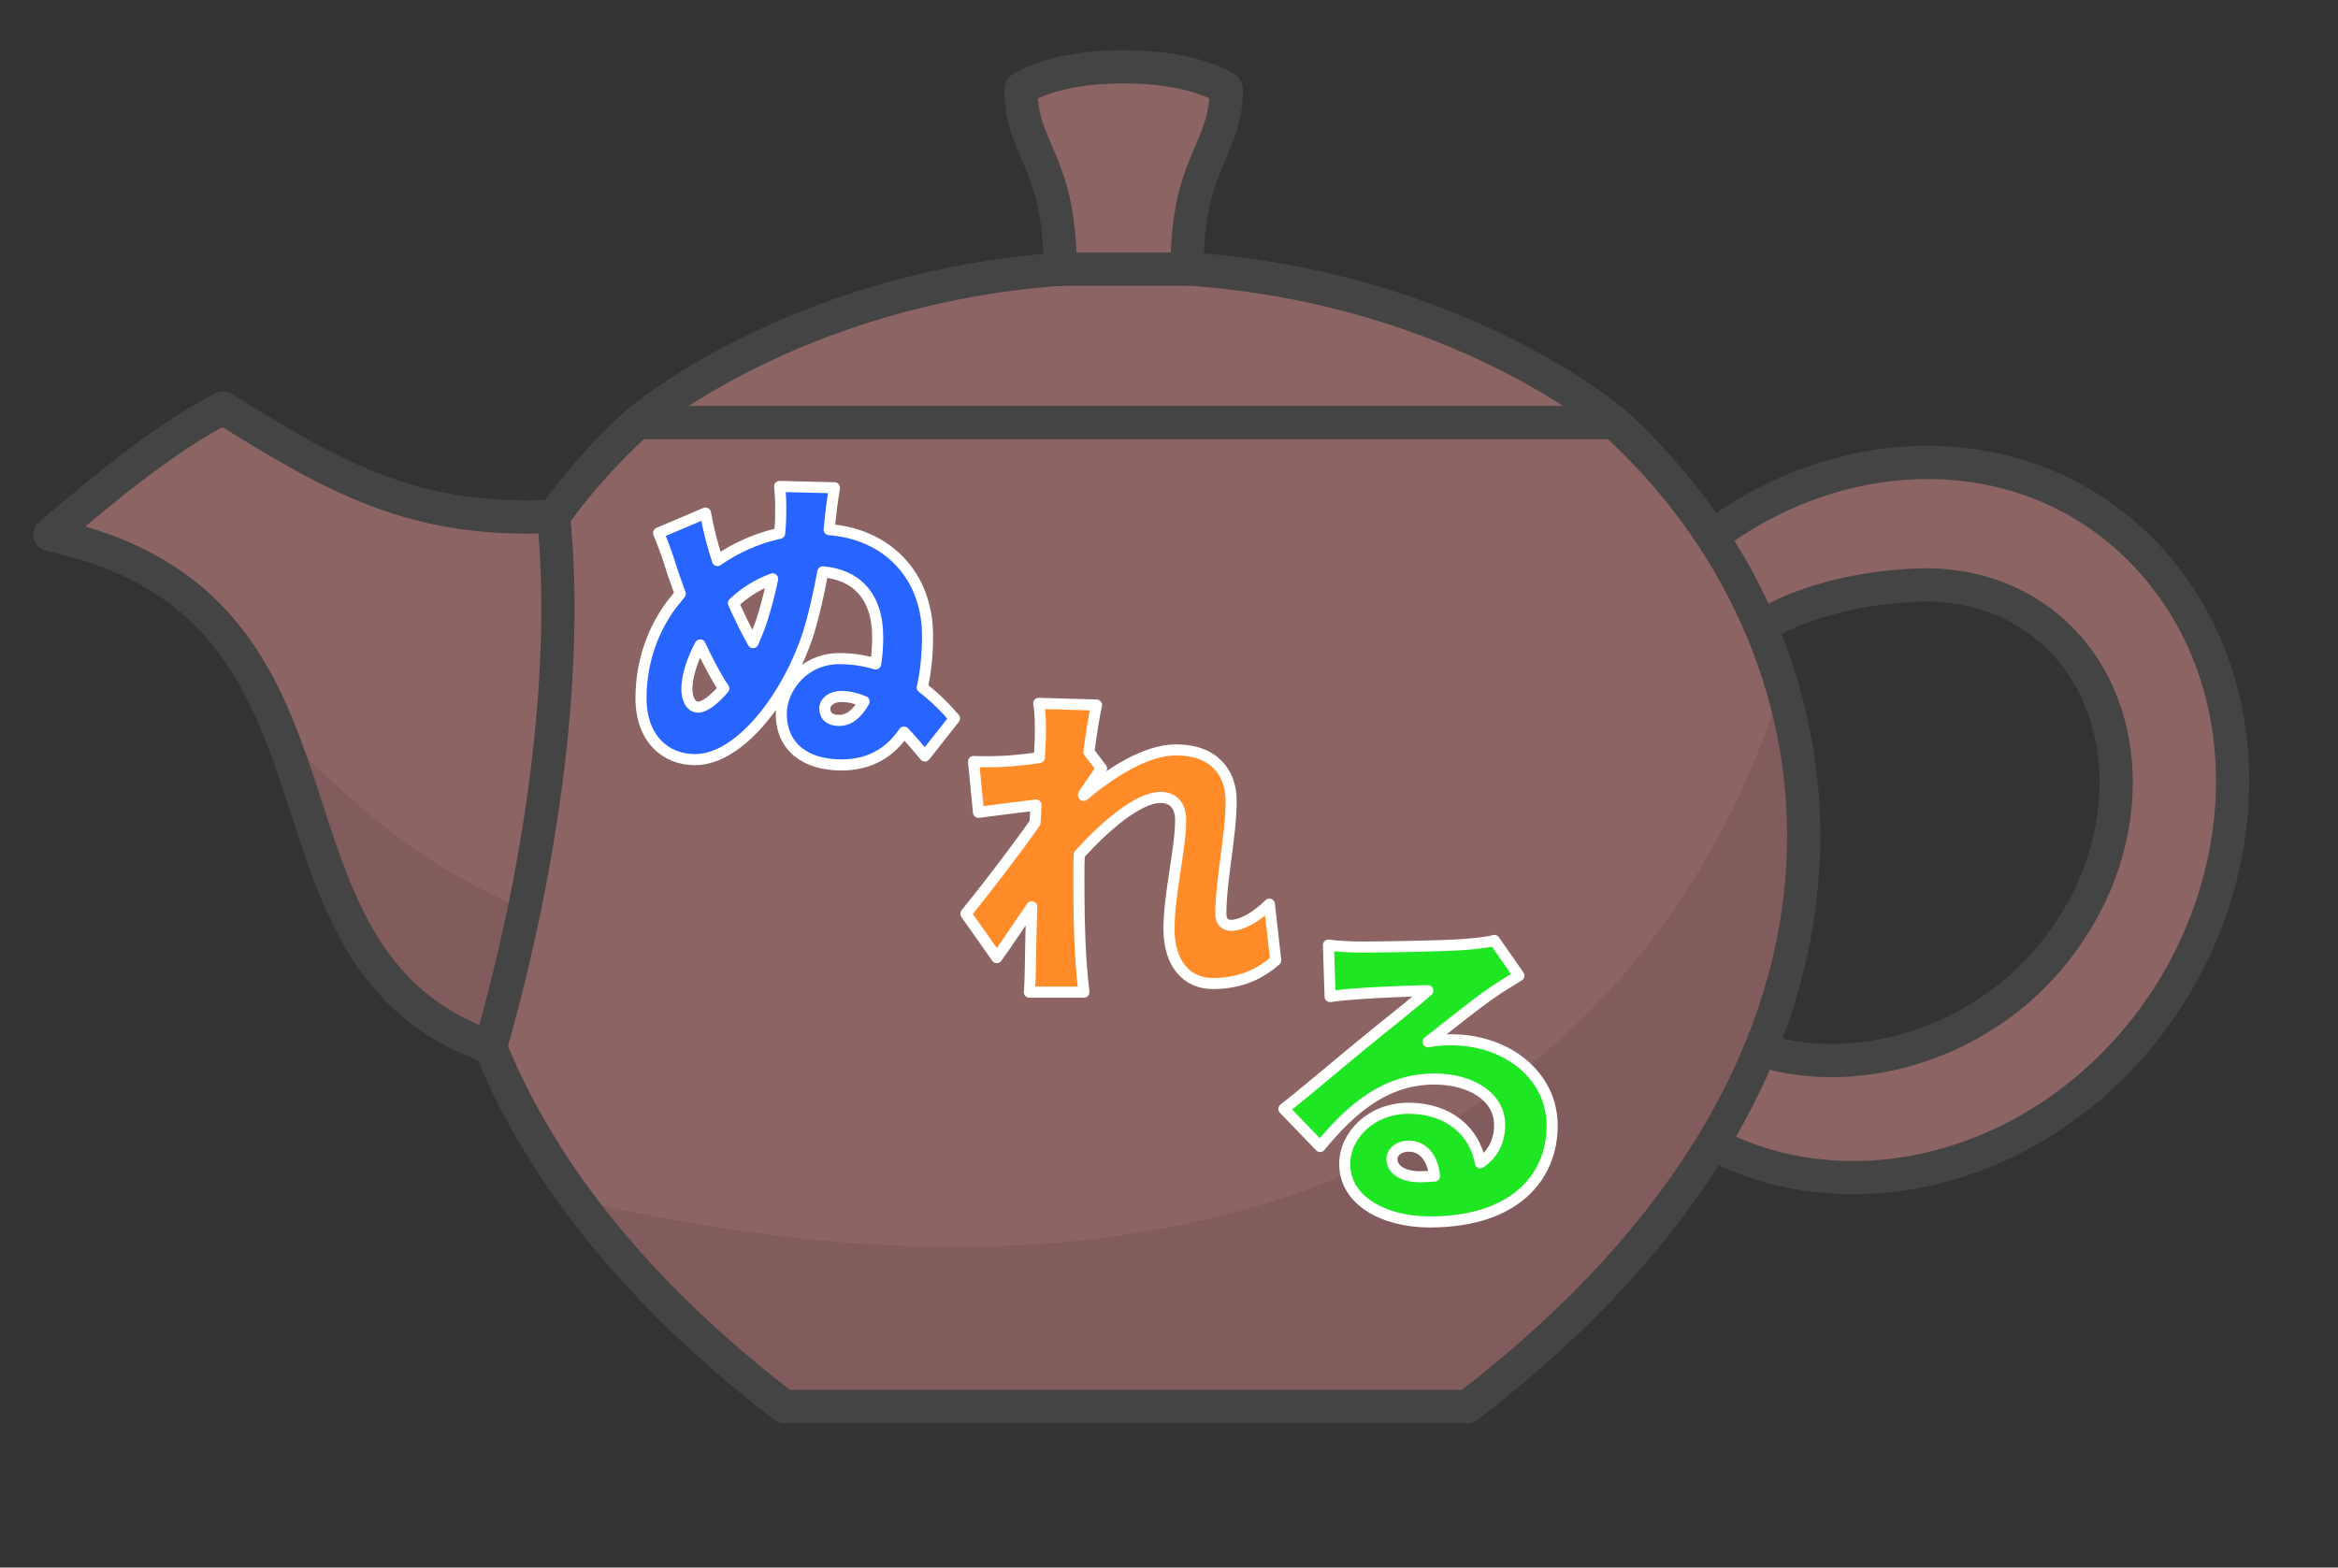 <?xml version="1.0" encoding="UTF-8" standalone="no"?>
<svg
   xmlns:dc="http://purl.org/dc/elements/1.1/"
   xmlns:cc="http://creativecommons.org/ns#"
   xmlns:rdf="http://www.w3.org/1999/02/22-rdf-syntax-ns#"
   xmlns:svg="http://www.w3.org/2000/svg"
   xmlns="http://www.w3.org/2000/svg"
   id="svg44"
   version="1.1"
   style="overflow:visible"
   viewBox="-206 -133 422 283"
   height="1132px"
   width="1688px">
  <rect x="-206" y="-133" width="422" height="283" fill="#333333" stroke="none"/>
  <defs
     id="defs48" />
  <rect
     id="rect2"
     fill-opacity="0"
     fill="rgb(0,0,0)"
     height="283"
     width="422"
     y="-133"
     x="-206" />
  <svg
     id="svg24"
     version="1.1"
     y="-250"
     x="-250"
     viewBox="-250 -250 500 500"
     height="500"
     width="500"
     style="overflow:visible">
    <g
       style="fill:#ffffff;stroke-linejoin:round"
       id="g22">
      <path
         style="fill:#8d6464;fill-opacity:1;stroke:#444444;stroke-width:6;stroke-linecap:butt;stroke-linejoin:round;stroke-opacity:1"
         id="path4"
         d="m 140.18,-49.488 c -15.768,0.464 -31.931,7.223 -44.698,19.786 -25.534,25.125 -29.979,66.08 -7.588,91.303 22.391,25.223 61.505,23.317 87.038,-1.808 25.534,-25.125 29.976,-66.08 7.585,-91.303 -11.195,-12.611 -26.569,-18.441 -42.338,-17.977 z m 0.074,22.106 c 10.345,-0.382 20.102,3.386 26.874,11.015 13.544,15.257 11.647,42.023 -6.58,59.958 -18.227,17.935 -48.139,19.889 -61.683,4.632 -13.544,-15.257 -11.203,-45.554 7.024,-63.489 9.113,-8.968 24.019,-11.735 34.364,-12.116 z" />
      <path
         style="fill:#8d6464;fill-opacity:1;stroke:#444444;stroke-width:6;stroke-linecap:butt;stroke-linejoin:round;stroke-opacity:1"
         id="path6"
         d="m -3.09,-92.212 -11.559,7.81 c -48.423,3.539 -76.312,27.692 -76.312,27.692 l 89.611,24.495 86.745,-24.495 c 0,0 -28.378,-24.577 -77.588,-27.78 z" />
      <path
         style="fill:#8d6464;fill-opacity:1;stroke:#444444;stroke-width:6;stroke-linecap:butt;stroke-linejoin:round;stroke-opacity:1"
         id="path8"
         d="m -3.189,-120.939 c -13.264,0 -18.523,3.994 -18.523,3.994 0,11.36 7.066,12.755 7.066,32.543 h 22.913 c 0,-19.789 7.066,-21.184 7.066,-32.543 0,0 -5.258,-3.994 -18.523,-3.994 z" />
      <path
         style="fill:#825c5c;fill-opacity:1;stroke:none;stroke-linecap:butt;stroke-linejoin:round"
         id="path10"
         d="m 115.599,-9.245 -217.494,92.816 c 9.29,12.648 21.616,25.213 37.46,37.367 h 123.306 C 115.034,77.853 127.13,29.622 115.599,-9.245 Z" />
      <path
         style="fill:#8d6464;fill-opacity:1;stroke:none;stroke-linecap:butt;stroke-linejoin:round"
         id="path12"
         d="m -90.96,-56.71 c -35.023,31.845 -50.207,86.812 -10.935,140.281 125.082,29.358 195.011,-20.823 217.494,-92.815 -1.6e-4,-5.5e-4 1.6e-4,-9.1e-4 0,-0.002 -5.474,-18.449 -16.264,-34.79 -30.203,-47.465 z" />
      <path
         style="fill:none;stroke:#444444;stroke-width:6;stroke-linecap:butt;stroke-linejoin:round;stroke-opacity:1"
         id="path14"
         d="m -90.96,-56.71 c -43.307,39.377 -56.298,114.112 26.525,177.649 h 123.306 C 141.694,57.402 128.703,-17.332 85.396,-56.71 Z" />
      <path
         style="fill:#825c5c;fill-opacity:1;stroke:none;stroke-linecap:butt;stroke-linejoin:round"
         id="path16"
         d="m -155.506,-0.894 c 8.795,22.083 10.835,47.4 38.021,56.938 2.391,-8.385 4.426,-16.729 6.12,-24.931 l -14.066,-29.578 z" />
      <path
         style="fill:#8d6464;fill-opacity:1;stroke:none;stroke-linecap:butt;stroke-linejoin:round"
         id="path18"
         d="m -165.696,-59.337 c -9.471,4.731 -20.257,13.41 -31.304,22.864 25.318,5.428 35.156,19.665 41.493,35.579 11.985,11.525 23.956,23.634 44.141,32.007 5.454,-26.394 7.284,-51.269 5.275,-70.884 -24.958,1.179 -39.123,-6.753 -59.606,-19.565 z" />
      <path
         style="fill:none;stroke:#444444;stroke-width:6;stroke-linecap:butt;stroke-linejoin:round;stroke-opacity:1"
         id="path20"
         d="m -106.09,-39.772 c 2.633,25.71 -1.309,60.45 -11.395,95.816 -46.777,-16.412 -19.066,-79.558 -79.515,-92.517 11.046,-9.454 21.834,-18.132 31.304,-22.863 20.483,12.813 34.648,20.744 59.606,19.564 z" />
    </g>
  </svg>
  <svg
     id="svg30"
     version="1.1"
     y="3"
     x="-93"
     viewBox="0 0 500 500"
     height="500"
     width="500"
     style="overflow:visible">
    <g
       id="g28"
       transform="scale(0.3)"
       style="font-style:normal;font-weight:900;font-size:200px;font-family:'Noto Sans JP Black';fill:#2864ff;fill-opacity:1;stroke:#ffffff;stroke-width:6.667;stroke-linecap:round;stroke-linejoin:round;stroke-opacity:1">
      <g
         id="text26"
         style=""
         aria-label="ぬ">
        <path
           id="path52"
           style=""
           d="m 128.2,-19.8 c -5.6,0 -8.6,-2.6 -8.6,-7.2 0,-4 4,-7.2 10,-7.2 4.6,0 9.2,1.2 13.6,3 -3.8,7 -8.8,11.4 -15,11.4 z m -84.8,-8 c -4.8,0 -6.8,-5.6 -6.8,-11 0,-7.8 3.4,-17.8 8,-26.4 1.6,3.4 3.2,6.8 4.8,9.8 3.4,6.6 6.4,12 9.4,16.4 -6,7 -11.6,11.2 -15.4,11.2 z M 88.2,-105 c -1.8,8.8 -4.2,17.8 -6.8,25.8 -1.4,4.2 -3.2,8.4 -5,12.6 -2.4,-4.4 -5,-9.2 -7.6,-14.8 -1.4,-2.8 -2.8,-5.8 -4.2,-9 6.4,-6 14.2,-11.2 23.6,-14.6 z m 109.4,84 c -5.2,-6.2 -11.8,-12.8 -19.4,-18.6 2.2,-9.6 3.2,-20.2 3.2,-31 0,-36.8 -24.6,-61.4 -59.2,-64 l 0.6,-6.2 c 0.4,-3.4 1.2,-11 2.6,-19 l -33,-0.8 c 0.6,6.2 0.8,9 0.6,18.6 0,2.8 -0.2,6 -0.6,9.6 -14.4,3.2 -26.8,9 -37.4,16.4 -3,-9.4 -5.6,-19.2 -7.2,-28.6 l -28.2,12 c 5.6,13.6 6.4,17.8 8.8,24.8 l 4.2,11.8 c -1.8,2.2 -3.4,4.2 -5,6.2 C 17.2,-76 9,-56.6 9,-33.2 c 0,24.6 15,37 32.4,37 28.2,0 56.8,-40.2 68.2,-75.8 3.4,-10.8 6.4,-24.2 8.8,-37.2 19.2,1.6 33,13.6 33,39.4 0,5.4 -0.4,10.8 -1.2,16 -6.8,-2 -14,-3.2 -21.8,-3.2 -21.4,0 -35,17.6 -35,33.2 0,20 14.6,30.8 36.2,30.8 17.2,0 29.4,-7.6 37.6,-19.8 5,5.2 9.2,10.4 12.6,14.4 z" />
      </g>
    </g>
  </svg>
  <svg
     id="svg36"
     version="1.1"
     y="43"
     x="-34"
     viewBox="0 0 500 500"
     height="500"
     width="500"
     style="overflow:visible">
    <g
       id="g34"
       transform="scale(0.3)"
       style="font-style:normal;font-weight:900;font-size:200px;font-family:'Noto Sans JP Black';fill:#ff8c28;fill-opacity:1;stroke:#ffffff;stroke-width:6.667;stroke-linecap:round;stroke-linejoin:round;stroke-opacity:1">
      <g
         id="text32"
         style=""
         aria-label="れ">
        <path
           id="path55"
           style=""
           d="m 190.4,-42.6 c -8.6,8.6 -17.4,12.8 -23,12.8 -3.8,0 -6.2,-2.4 -6.2,-6.8 0,-20.8 6.2,-47.2 6.2,-68 0,-17 -10.2,-30.8 -33.2,-30.8 -18.6,0 -40,14.4 -55.6,27.4 v -0.6 c 3.6,-5.2 8.2,-12.2 10.8,-15.6 l -7.6,-10 c 1.6,-12 3.2,-22 4.6,-28.2 l -34.8,-1 c 1.2,6.8 1,13.2 1,19.4 0,2 -0.2,7 -0.6,13.2 -7.4,1.2 -14.6,1.8 -20,2.2 -8.2,0.4 -13.2,0.4 -19.6,0.2 l 3,30.6 C 26,-99.2 39.8,-101 50,-102.2 l -0.6,10.6 c -11.8,17 -30.4,41 -41.6,54.8 l 18.6,26.4 c 5.4,-7.4 13.4,-19.6 21,-30.6 -0.4,12.6 -0.6,23 -0.8,35 0,3.2 -0.2,11.4 -0.6,16.4 H 78.8 C 78.2,5.6 77.4,-3 77.2,-6.6 75.8,-25.6 75.8,-45 75.8,-60 c 0,-4 0,-8.2 0.2,-12.4 15.2,-16.8 35.4,-34.4 49,-34.4 7.4,0 12,4.8 12,13.6 0,17.4 -7,44.4 -7,65.6 0,20.8 10.6,32.8 26.4,32.8 17.6,0 29.4,-6.6 37.8,-14 z" />
      </g>
    </g>
  </svg>
  <svg
     id="svg42"
     version="1.1"
     y="84"
     x="21"
     viewBox="0 0 500 500"
     height="500"
     width="500"
     style="overflow:visible">
    <g
       id="g40"
       transform="scale(0.3)"
       style="font-style:normal;font-weight:900;font-size:200px;font-family:'Noto Sans JP Black';fill:#1ee623;fill-opacity:1;stroke:#ffffff;stroke-width:6.667;stroke-linecap:round;stroke-linejoin:round;stroke-opacity:1">
      <g
         id="text38"
         style=""
         aria-label="る">
        <path
           id="path58"
           style=""
           d="m 97.4,-15.2 c -10,0 -16.6,-4.4 -16.6,-10.6 0,-4 3.8,-7.8 10.2,-7.8 8.4,0 14.4,7 15.4,18 -2.8,0.2 -5.8,0.4 -9,0.4 z m 45,-142.2 c -2.6,0.8 -8.2,1.6 -17.6,2.4 -11.8,1 -51.4,1.6 -62,1.6 -6.6,0 -14,-0.4 -20.2,-1.2 l 1,31 c 4.8,-0.8 11.8,-1.4 17.8,-1.8 10.6,-0.8 31,-1.6 41,-1.8 -9.6,8.6 -28,22.8 -39,32 C 51.6,-85.6 28.6,-66 15.8,-56 l 21.8,22.6 c 19,-23.2 39.8,-40.6 68.8,-40.6 21.8,0 39.2,10.6 39.2,27.6 0,9.6 -3.8,17.4 -11.6,22.8 -3.4,-18.8 -19,-32.8 -43.2,-32.8 -22.4,0 -38.4,16.2 -38.4,33.6 0,21.8 23.2,34.8 51.2,34.8 51.2,0 73.6,-27 73.6,-58 0,-29.8 -26.8,-51.6 -60.8,-51.6 -4.8,0 -8.6,0.2 -13.8,1.2 10.8,-8.4 28.2,-22.6 39.4,-30.2 5,-3.4 10,-6.4 15.2,-9.6 z" />
      </g>
    </g>
  </svg>
</svg>
